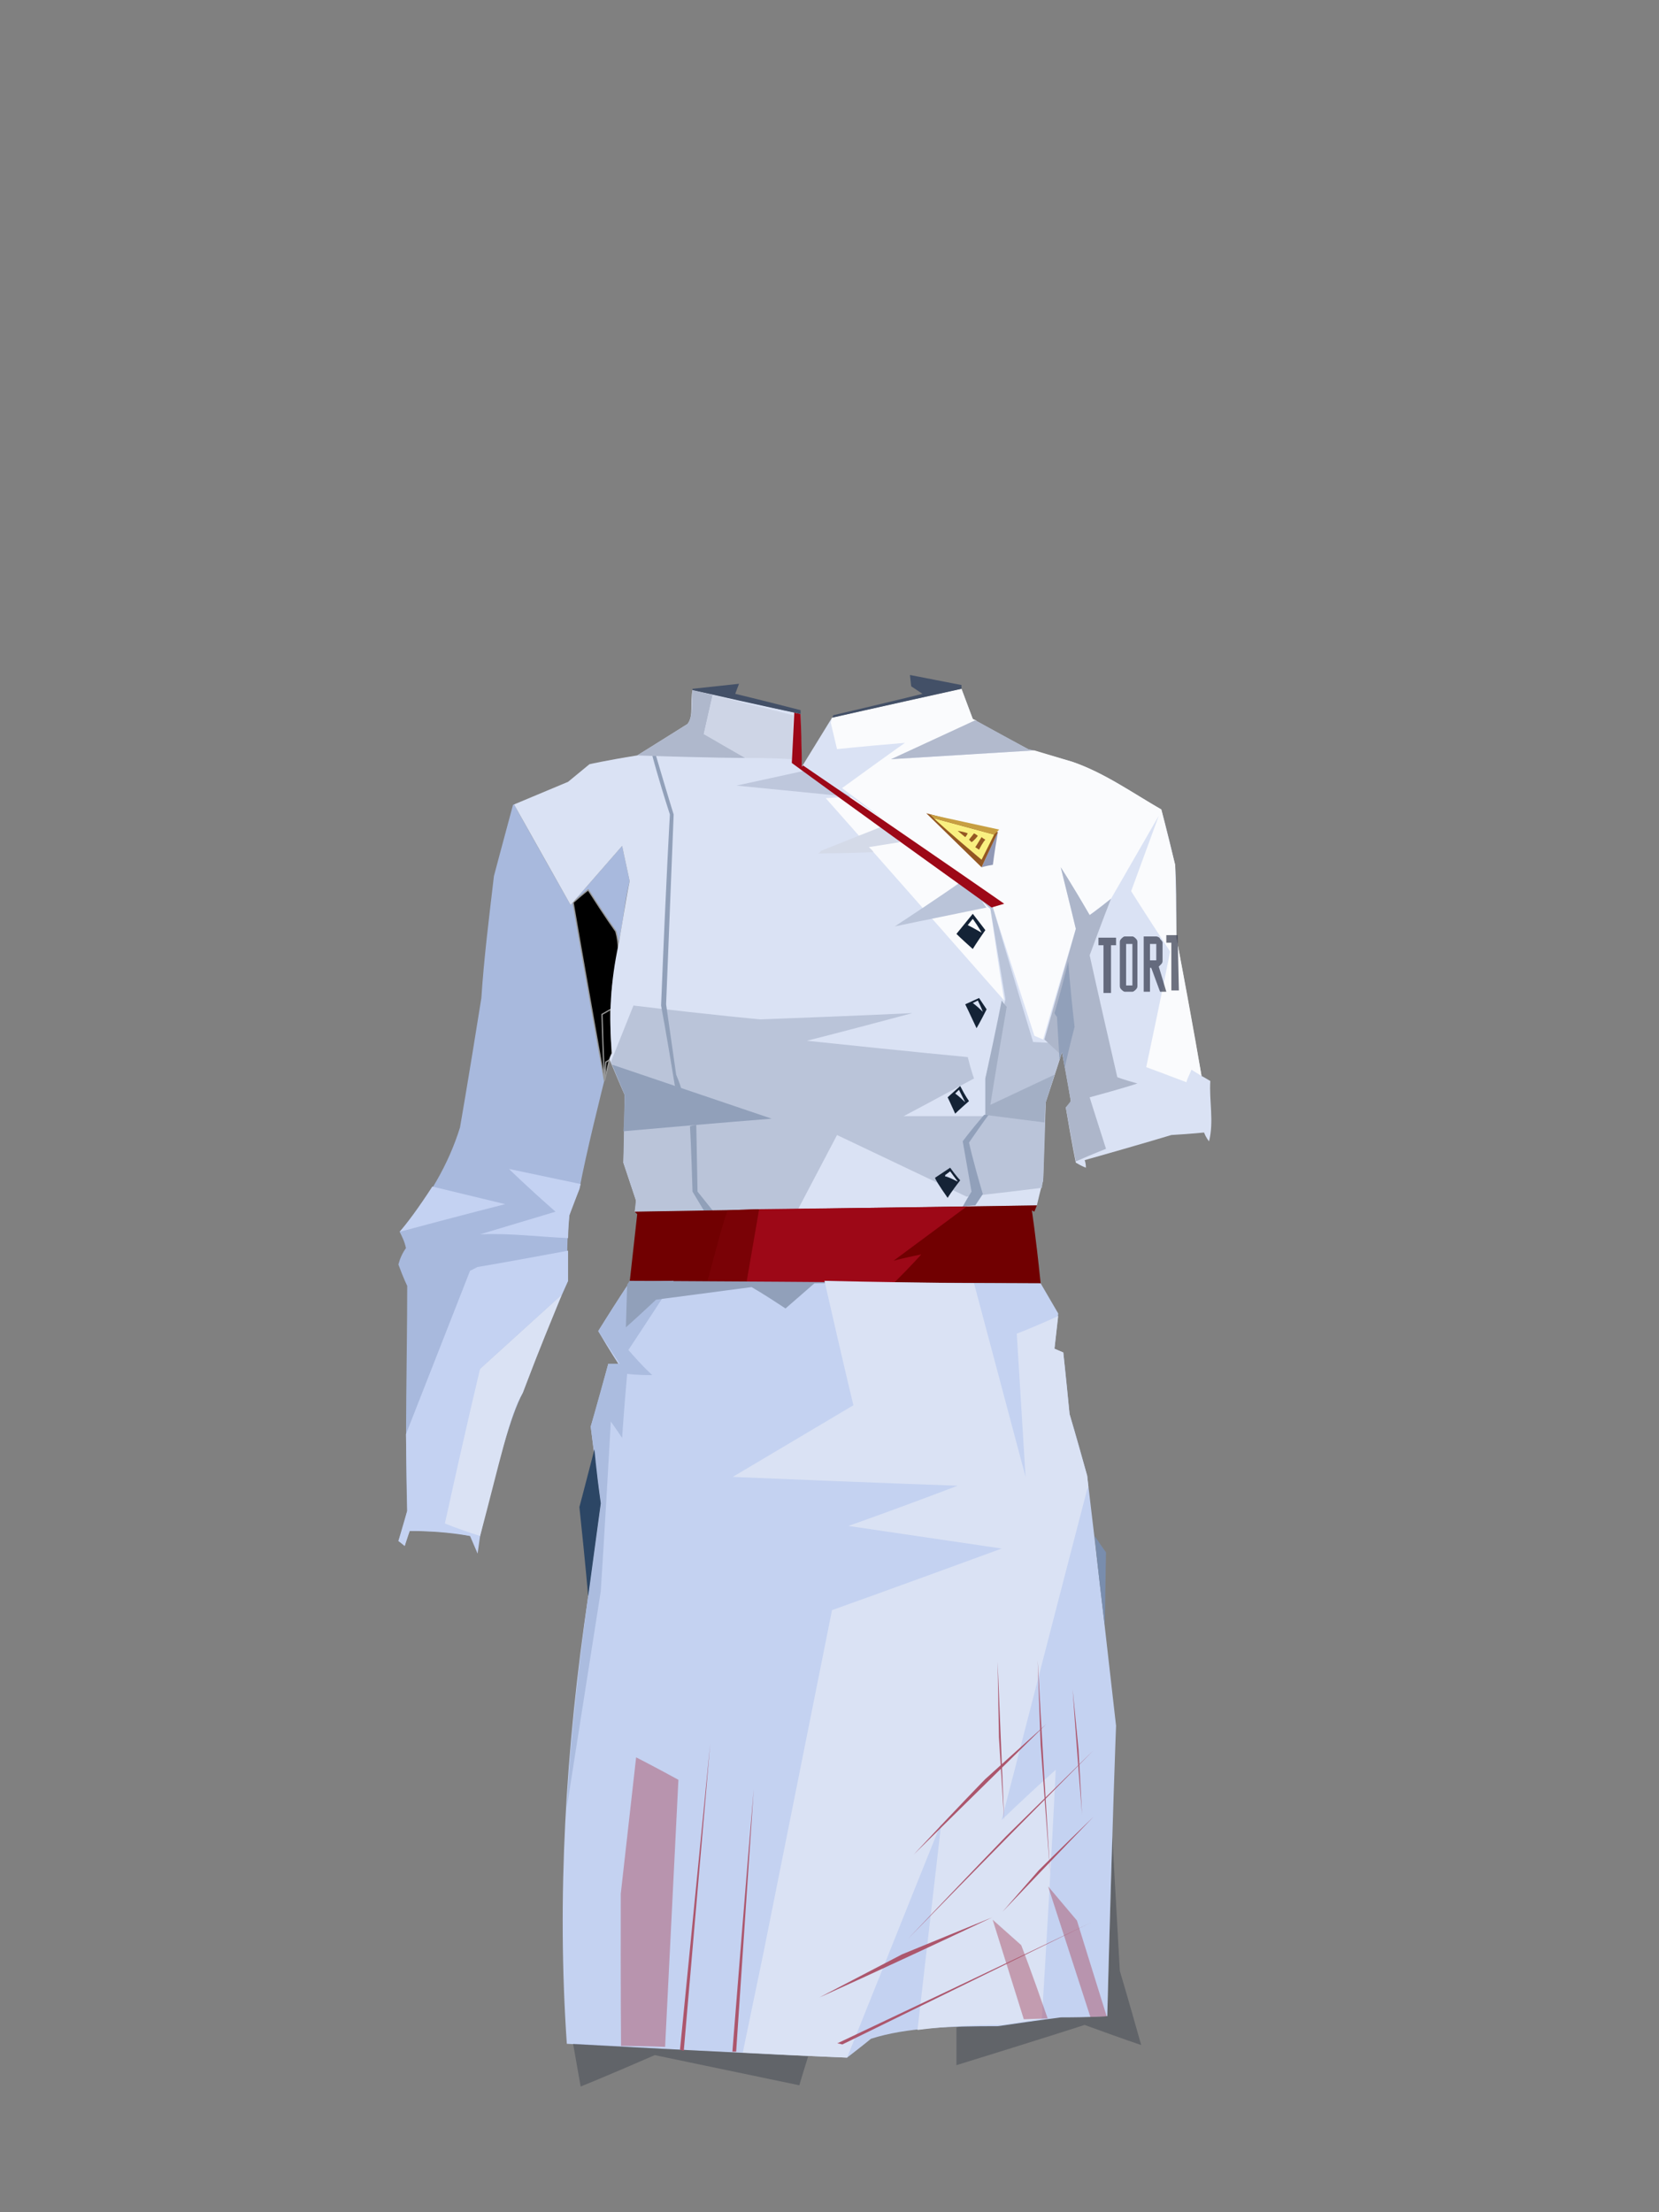 <?xml version="1.0" encoding="UTF-8"?><svg width="1320px" height="1760px" viewBox="0 0 1320 1760" version="1.1" xmlns="http://www.w3.org/2000/svg" xmlns:xlink="http://www.w3.org/1999/xlink"><rect x="0" y="0" width="1320" height="1760" fill="#808080" stroke="none"/><defs></defs><g transform=" translate(317,537)" id="id-79831"><g id="id-79832"><path d=" M 65,685 C 79,626 90,588 99,571 C 110,541 122,511 135,482 C 134,465 134,448 136,430 C 138,423 141,416 144,409 C 150,378 159,342 168,306 C 168,260 170,232 175,213 C 179,197 180,179 184,164 C 180,145 178,136 178,136 C 151,167 137,183 137,183 C 107,130 92,103 92,103 C 91,103 91,104 91,104 C 81,141 76,160 76,160 C 72,194 68,226 66,257 C 55,326 49,360 49,360 C 40,389 24,417 1,443 C 3,447 5,451 6,456 C 3,460 1,465 0,469 C 4,480 7,486 7,486 C 7,546 5,603 7,665 C 3,681 0,689 0,689 C 4,691 5,693 5,693 C 7,685 9,681 9,681 C 28,681 44,682 57,685 C 62,685 65,685 65,685 Z" fill="#A8B9DD" id="id-79833"></path><path d=" M 135,458 C 87,467 63,471 63,471 C 59,473 57,474 57,474 L 6,604 L 7,665 L 0,689 L 5,693 L 9,681 C 24,681 40,682 57,685 L 63,699 L 65,685 L 65,552 L 130,493 L 135,482 C 135,466 135,458 135,458 Z" fill="#C4D2F2" id="id-79834"></path><path d=" M 65,685 C 46,679 37,675 37,675 C 55,593 65,552 65,552 L 130,493 C 120,518 115,529 99,571 C 88,590 81,625 65,685 Z" fill="#DAE2F4" id="id-79835"></path><path d=" M 168,306 C 165,318 164,323 164,323 C 147,228 139,181 139,181 C 147,174 151,171 151,171 C 165,193 173,204 173,204 C 179,226 170,238 170,256 C 168,289 168,306 168,306 Z" stroke="#979797" id="id-79836"></path><path d=" M 169,266 L 162,270 C 163,306 164,323 164,323 L 165,308 C 167,307 168,306 168,306 L 170,301 C 169,278 169,266 169,266 Z" stroke="#979797" id="id-79837"></path><path d=" M 135,448 C 111,447 90,444 65,445 C 105,433 125,427 125,427 C 100,405 88,393 88,393 L 145,405 L 144,409 L 136,430 C 135,442 135,448 135,448 Z" fill="#C4D2F2" id="id-79838"></path><path d=" M 1,443 C 57,428 85,421 85,421 L 27,407 C 16,424 7,436 1,443 Z" fill="#C4D2F2" id="id-79839"></path><path d=" M 188,427 C 401,424 508,422 508,422 C 511,409 513,402 513,402 C 514,361 515,340 515,340 C 524,313 528,300 528,300 C 533,326 535,339 535,339 C 533,343 531,344 531,344 C 536,374 539,388 539,388 C 544,391 547,392 547,392 C 547,388 546,386 546,386 C 592,373 615,366 615,366 C 632,365 641,364 641,364 C 643,369 645,371 645,371 C 649,355 645,339 646,323 C 641,320 639,319 639,319 C 626,246 619,209 619,209 C 619,183 619,163 618,151 C 611,121 607,107 607,107 C 584,94 564,79 536,69 C 512,62 501,59 501,59 C 471,43 457,35 457,35 C 451,19 448,11 448,11 C 380,26 345,34 345,34 C 329,60 321,73 321,73 C 320,45 320,31 320,31 C 262,18 234,12 234,12 C 232,22 235,33 230,39 C 203,56 190,64 190,64 C 165,68 152,71 152,71 L 135,85 L 92,103 L 137,183 L 178,136 L 184,164 C 181,178 178,199 175,215 C 169,243 167,272 170,301 C 168,304 168,306 168,306 C 176,325 180,334 180,334 C 180,370 179,388 179,388 L 189,418 C 189,424 188,427 188,427 Z" fill="#DAE2F4" id="id-79840"></path><path d=" M 513,290 C 508,288 506,287 506,287 L 474,188 C 472,187 471,186 471,186 C 478,235 482,259 482,259 C 387,151 340,98 340,98 C 353,97 360,97 360,97 C 377,109 386,115 386,115 C 364,98 353,90 353,90 C 386,66 403,54 403,54 C 367,57 349,59 349,59 L 344,38 L 345,34 L 448,11 C 454,27 457,35 457,35 C 459,36 460,36 460,36 C 414,57 392,67 392,67 L 506,60 L 536,69 C 560,77 583,93 607,107 L 618,151 L 619,209 C 633,282 639,319 639,319 C 634,316 631,314 631,314 C 630,317 628,320 627,324 C 606,316 595,312 595,312 C 608,251 614,220 614,220 C 593,188 583,172 583,172 L 605,112 L 567,178 L 550,191 L 527,153 L 539,202 C 521,261 513,290 513,290 Z" fill="#FAFBFD" id="id-79841"></path><path d=" M 170,310 C 169,309 169,308 169,308 C 181,278 187,263 187,263 C 254,271 288,274 288,274 C 369,271 409,269 409,269 C 353,284 325,291 325,291 C 410,300 453,304 453,304 C 456,316 458,321 458,321 C 421,341 402,351 402,351 C 445,351 467,351 467,351 C 467,331 467,321 467,321 C 478,279 483,258 483,258 C 475,210 471,186 471,186 C 466,182 464,179 464,179 C 466,183 468,185 468,185 C 419,195 395,200 395,200 C 430,177 447,165 447,165 C 465,178 473,185 473,185 C 494,256 505,292 505,292 L 525,293 L 528,300 L 515,340 C 514,382 513,402 513,402 C 512,406 512,408 512,408 C 472,413 452,415 452,415 L 349,366 L 318,425 L 188,427 L 189,418 L 179,388 L 180,334 C 173,318 170,310 170,310 Z" fill="#BAC4D9" id="id-79842"></path><path d=" M 179,363 C 258,356 297,353 297,353 L 170,310 L 180,334 C 180,353 179,363 179,363 Z" fill="#91A0BA" id="id-79843"></path><path d=" M 250,426 C 245,426 243,426 243,426 C 237,416 234,411 234,411 C 233,376 232,359 232,359 C 235,358 237,358 237,358 L 238,411 C 246,421 250,426 250,426 Z" fill="#91A0B9" id="id-79844"></path><path d=" M 225,329 C 222,328 220,327 220,327 C 213,284 209,263 209,263 C 213,162 216,111 216,111 C 206,80 202,64 202,64 C 203,62 204,61 204,61 C 214,95 219,111 219,111 C 215,212 213,262 213,262 L 221,318 C 224,325 225,329 225,329 Z" fill="#91A0B9" id="id-79845"></path><path d=" M 449,423 C 456,422 459,422 459,422 C 463,416 465,413 465,413 C 457,386 454,372 454,372 C 465,356 471,348 471,348 C 468,350 466,350 466,350 C 454,364 449,371 449,371 L 456,411 C 451,419 449,423 449,423 Z" fill="#91A0BA" id="id-79846"></path><path d=" M 514,356 L 467,350 C 467,331 467,321 467,321 C 476,280 480,259 480,259 C 482,262 484,264 484,264 C 475,316 471,342 471,342 L 522,318 L 515,340 C 514,351 514,356 514,356 Z" fill="#A3AFC5" id="id-79847"></path><path d=" M 539,387 C 555,380 563,377 563,377 C 554,349 550,336 550,336 C 576,329 588,325 588,325 C 577,322 572,320 572,320 C 557,255 550,223 550,223 C 561,193 567,178 567,178 C 556,187 550,191 550,191 C 535,165 527,153 527,153 C 535,185 539,202 539,202 L 514,290 L 527,302 L 528,300 L 535,339 L 531,344 C 536,372 539,387 539,387 Z" fill="#ADB6CA" id="id-79848"></path><path d=" M 530,313 C 535,291 538,280 538,280 C 534,245 533,228 533,228 C 526,256 522,269 522,269 C 523,271 524,272 524,272 L 526,306 L 528,300 C 530,308 530,313 530,313 Z" fill="#91A0BA" id="id-79849"></path><path d=" M 360,97 C 336,83 324,76 324,76 L 269,88 C 330,94 360,97 360,97 Z" fill="#BEC7DC" id="id-79850"></path><path d=" M 234,12 C 233,22 235,32 230,39 C 203,56 190,64 190,64 C 247,66 276,66 276,66 C 254,53 243,47 243,47 L 250,16 L 234,12 Z" fill="#AFB8CC" id="id-79851"></path><path d=" M 276,66 C 300,66 313,67 313,67 L 314,32 L 250,16 L 243,47 C 265,60 276,66 276,66 Z" fill="#CED5E6" id="id-79852"></path><path d=" M 378,141 C 349,142 334,142 334,142 C 336,141 336,140 336,140 C 356,132 366,128 366,128 C 379,123 386,120 386,120 C 395,129 399,133 399,133 L 374,137 C 377,139 378,141 378,141 Z" fill="#D4DAE8" id="id-79853"></path><path d=" M 473,151 C 467,152 464,153 464,153 C 468,144 472,135 477,125 C 474,142 473,151 473,151 Z" fill="#9199B6" id="id-79854"></path><path d=" M 464,153 L 420,110 L 477,125 C 468,144 464,153 464,153 Z" fill="#945823" id="id-79855"></path><path d=" M 426,114 L 474,127 C 467,141 464,147 464,147 C 439,126 427,115 426,114 L 426,114 C 426,114 426,114 426,114 Z M 464,129 C 461,134 459,137 459,137 L 462,139 C 465,133 467,131 467,131 C 465,130 464,129 464,129 Z M 458,126 L 454,131 C 454,131 455,132 456,133 C 456,133 458,132 461,128 C 461,128 460,127 458,126 L 458,126 Z M 445,124 L 451,129 C 451,129 452,128 453,126 C 453,126 451,125 445,124 L 445,124 Z" fill="#F9F080" id="id-79856"></path><path d=" M 426,114 C 424,112 423,111 423,111 L 478,123 L 474,127 C 442,118 426,114 426,114 Z" fill="#C79F42" id="id-79857"></path><path d=" M 482,182 C 475,184 472,185 472,185 C 366,109 313,70 313,70 L 315,30 L 320,31 C 321,59 321,73 321,73 L 322,72 C 429,145 482,182 482,182 Z" fill="#9D0817" id="id-79858"></path><path d=" M 320,31 C 320,29 320,28 320,28 C 285,19 268,15 268,15 L 271,7 L 234,11 L 234,12 C 291,25 320,31 320,31 Z" fill="#435067" id="id-79859"></path><path d=" M 345,34 C 346,33 346,32 346,32 C 393,21 417,15 417,15 L 408,9 L 407,0 L 448,8 L 448,11 C 380,26 345,34 345,34 Z" fill="#435067" id="id-79860"></path><path d=" M 457,190 C 464,199 467,203 467,203 C 460,213 457,218 457,218 C 448,210 444,206 444,206 L 457,190 Z M 457,194 L 453,199 C 453,199 457,201 464,205 C 464,205 462,201 457,194 L 457,194 Z" fill="#142336" id="id-79856"></path><path d=" M 462,257 C 466,263 468,266 468,266 C 463,276 460,281 460,281 C 454,268 451,262 451,262 L 462,257 Z M 461,259 L 457,261 C 457,261 460,263 465,268 C 465,268 464,265 461,259 L 461,259 Z" fill="#142336" id="id-79856"></path><path d=" M 447,327 C 451,335 454,339 454,339 C 446,346 443,349 443,349 C 439,340 437,336 437,336 L 447,327 Z M 446,330 L 443,333 C 443,333 446,335 451,340 C 451,340 449,336 446,330 L 446,330 Z" fill="#142336" id="id-79856"></path><path d=" M 439,392 C 444,399 447,402 447,402 C 440,411 437,416 437,416 C 430,406 427,401 427,400 L 427,400 L 427,400 L 439,392 Z M 439,395 L 435,398 C 435,398 435,398 435,398 L 435,399 C 436,399 439,400 445,403 C 445,403 443,401 439,395 L 439,395 Z" fill="#152336" id="id-79856"></path><path d=" M 184,483 C 402,483 511,484 511,484 C 507,445 504,426 504,426 L 506,427 L 508,422 C 295,425 188,427 188,427 L 190,429 C 186,465 184,483 184,483 Z" fill="#710001" id="id-79865"></path><path d=" M 246,482 C 254,452 259,433 262,426 C 279,425 287,425 287,425 L 277,483 C 256,482 246,482 246,482 Z" fill="#7A0206" id="id-79866"></path><path d=" M 277,483 C 355,483 394,484 394,484 C 409,469 416,461 416,461 C 401,464 394,466 394,466 L 452,423 L 287,425 L 277,483 Z" fill="#9D0817" id="id-79867"></path><path d=" M 444,1076 C 444,1096 444,1106 444,1106 C 512,1085 546,1074 546,1074 C 576,1085 591,1090 591,1090 C 580,1051 574,1031 574,1031 L 568,924 L 564,1067 C 528,1062 487,1065 444,1076 Z" fill="#0E192B" opacity="0.266" id="id-79868"></path><path d=" M 184,483 C 167,509 159,522 159,522 C 169,539 175,548 175,548 C 170,548 167,548 167,548 C 158,582 153,598 153,598 C 158,639 161,659 161,659 C 154,709 151,733 151,733 C 133,854 126,973 134,1089 C 283,1097 357,1100 357,1100 C 370,1090 376,1085 376,1085 C 404,1076 440,1075 477,1075 C 511,1070 527,1068 527,1068 C 552,1068 564,1067 564,1067 C 568,913 571,836 571,836 C 556,703 548,637 548,637 C 539,604 534,588 534,588 C 531,556 529,539 529,539 C 524,537 522,536 522,536 L 525,508 L 511,484 C 293,483 184,483 184,483 Z" fill="#C4D2F1" id="id-79869"></path><path d=" M 184,483 C 207,482 219,482 219,482 C 195,519 183,537 183,537 C 195,551 202,557 202,557 C 188,557 182,556 182,556 C 179,590 178,607 178,607 C 172,598 169,594 169,594 C 164,684 161,729 161,729 L 134,901 C 138,821 150,740 161,659 L 153,598 L 167,548 L 176,548 L 159,522 C 175,496 184,483 184,483 Z" fill="#ABBCDF" id="id-79870"></path><path d=" M 181,519 L 182,485 L 184,482 C 366,483 458,484 458,484 C 430,488 416,490 416,490 C 392,489 358,483 331,484 C 316,497 308,504 308,504 C 290,492 281,487 281,487 L 205,497 C 189,512 181,519 181,519 Z" fill="#91A0BA" id="id-79871"></path><path d=" M 525,510 C 503,520 492,524 492,524 L 499,638 L 458,484 C 378,483 339,482 339,482 C 354,548 362,581 362,581 C 298,619 266,638 266,638 C 385,643 445,645 445,645 C 387,667 358,677 358,677 C 439,689 480,695 480,695 C 390,728 345,744 345,744 C 309,924 291,1014 291,1014 L 274,1096 C 329,1099 357,1100 357,1100 C 407,975 432,913 432,913 L 413,1078 C 436,1075 458,1074 480,1074 C 502,1071 512,1069 512,1069 C 520,937 523,871 523,871 C 494,897 480,911 480,911 C 525,736 548,648 548,648 L 549,646 L 548,637 L 534,588 L 529,539 L 522,536 C 524,519 525,510 525,510 Z" fill="#DAE2F4" id="id-79872"></path><path d=" M 326,1099 C 321,1115 319,1122 319,1122 C 242,1106 204,1098 204,1098 C 165,1115 145,1123 145,1123 L 139,1089 C 263,1096 326,1099 326,1099 Z" fill="#0E192B" opacity="0.266" id="id-79873"></path><polygon points="439 395 435 398 445 403" fill="#DAE2F4" id="id-79874"></polygon><polygon points="459 36 392 67 506 60 501 59" fill="#B2BACD" id="id-79875"></polygon><path d=" M 156,616 C 148,647 144,662 144,662 C 149,709 151,733 151,733 L 161,659 C 157,630 156,616 156,616 Z" fill="#2C4665" id="id-79876"></path><path d=" M 554,685 C 560,694 563,698 563,698 L 562,756 C 556,708 554,685 554,685 Z" fill="#798DAD" id="id-79877"></path></g><path d=" M 567,253 L 567,215 L 571,215 L 571,209 L 557,209 L 557,215 L 561,215 L 561,253 L 567,253 Z M 584,252 C 585,252 586,251 587,250 C 588,249 588,248 588,247 L 588,247 L 588,213 C 588,212 588,211 587,210 C 586,209 585,208 584,208 L 584,208 L 578,208 C 577,208 576,209 575,210 C 574,211 574,212 574,213 L 574,213 L 574,247 C 574,248 574,249 575,250 C 576,251 577,252 578,252 L 578,252 L 584,252 Z M 583,247 L 580,247 C 580,247 580,247 579,247 C 579,246 579,246 579,246 L 579,246 L 579,215 C 579,215 579,215 579,214 C 580,214 580,214 580,214 L 580,214 L 583,214 C 583,214 583,214 584,214 C 584,215 584,215 584,215 L 584,215 L 584,246 C 584,246 584,246 584,247 C 583,247 583,247 583,247 L 583,247 Z M 598,252 L 598,233 L 599,233 L 606,252 L 611,252 L 605,232 C 605,232 606,231 607,230 C 608,229 608,228 608,227 L 608,227 L 608,213 C 608,212 607,211 606,210 C 606,209 604,208 603,208 L 603,208 L 593,208 L 593,252 L 598,252 Z M 602,227 L 598,227 L 598,214 L 602,214 C 602,214 602,214 603,214 C 603,215 603,215 603,215 L 603,215 L 603,226 C 603,226 603,226 603,227 C 602,227 602,227 602,227 L 602,227 Z M 621,251 L 620,207 L 611,207 L 611,213 L 615,213 L 615,251 L 621,251 Z" fill="#383D51" opacity="0.723" id="id-79878" fill-rule="nonzero"></path><g transform=" translate(366,940) rotate(-2) translate(-366,-940) translate(172,789)" fill="#AC566C" id="id-79879"><path d=" M 92,303 C 103,164 109,94 109,94 L 95,303 C 93,303 92,303 92,303 Z" transform=" translate(100,199) rotate(2) translate(-100,-199)" id="id-79880"></path><path d=" M 51,300 C 53,301 54,301 54,301 L 75,57 C 59,219 51,300 51,300 Z" transform=" translate(63,179) rotate(2) translate(-63,-179)" id="id-79881"></path><path d=" M 172,299 C 309,240 377,210 377,210 L 176,300 C 173,299 172,299 172,299 Z" id="id-79882"></path><path d=" M 20,66 L 4,174 C 1,255 0,295 0,295 C 23,296 35,297 35,297 L 53,85 C 31,72 20,66 20,66 Z" fill-opacity="0.500" id="id-79883"></path><path d=" M 226,230 L 159,262 C 159,262 206,243 299,203 L 226,230 Z" id="id-79884"></path><path d=" M 238,151 C 277,112 297,93 297,93 L 347,51 C 274,118 238,151 238,151 Z" id="id-79885"></path><path d=" M 231,218 C 285,165 312,139 312,139 L 384,73 C 282,169 231,218 231,218 Z" id="id-79886"></path><path d=" M 387,285 C 373,234 366,208 366,208 L 344,180 L 374,285 L 387,285 Z" fill-opacity="0.500" id="id-79887"></path><path d=" M 340,285 C 328,246 321,226 321,226 L 299,205 L 321,285 L 340,285 Z" fill-opacity="0.500" id="id-79888"></path><path d=" M 309,0 C 309,40 309,60 309,60 L 312,126 C 310,42 309,0 309,0 Z" transform=" translate(310,63) rotate(1) translate(-310,-63)" id="id-79889"></path><path d=" M 342,0 C 342,44 342,67 342,67 L 346,170 C 343,57 342,0 342,0 Z" id="id-79890"></path><path d=" M 369,24 C 371,56 372,72 372,72 L 373,124 C 370,57 369,24 369,24 Z" id="id-79891"></path><path d=" M 382,126 C 352,153 337,167 337,167 L 307,199 C 357,150 382,126 382,126 Z" id="id-79892"></path></g></g></svg>